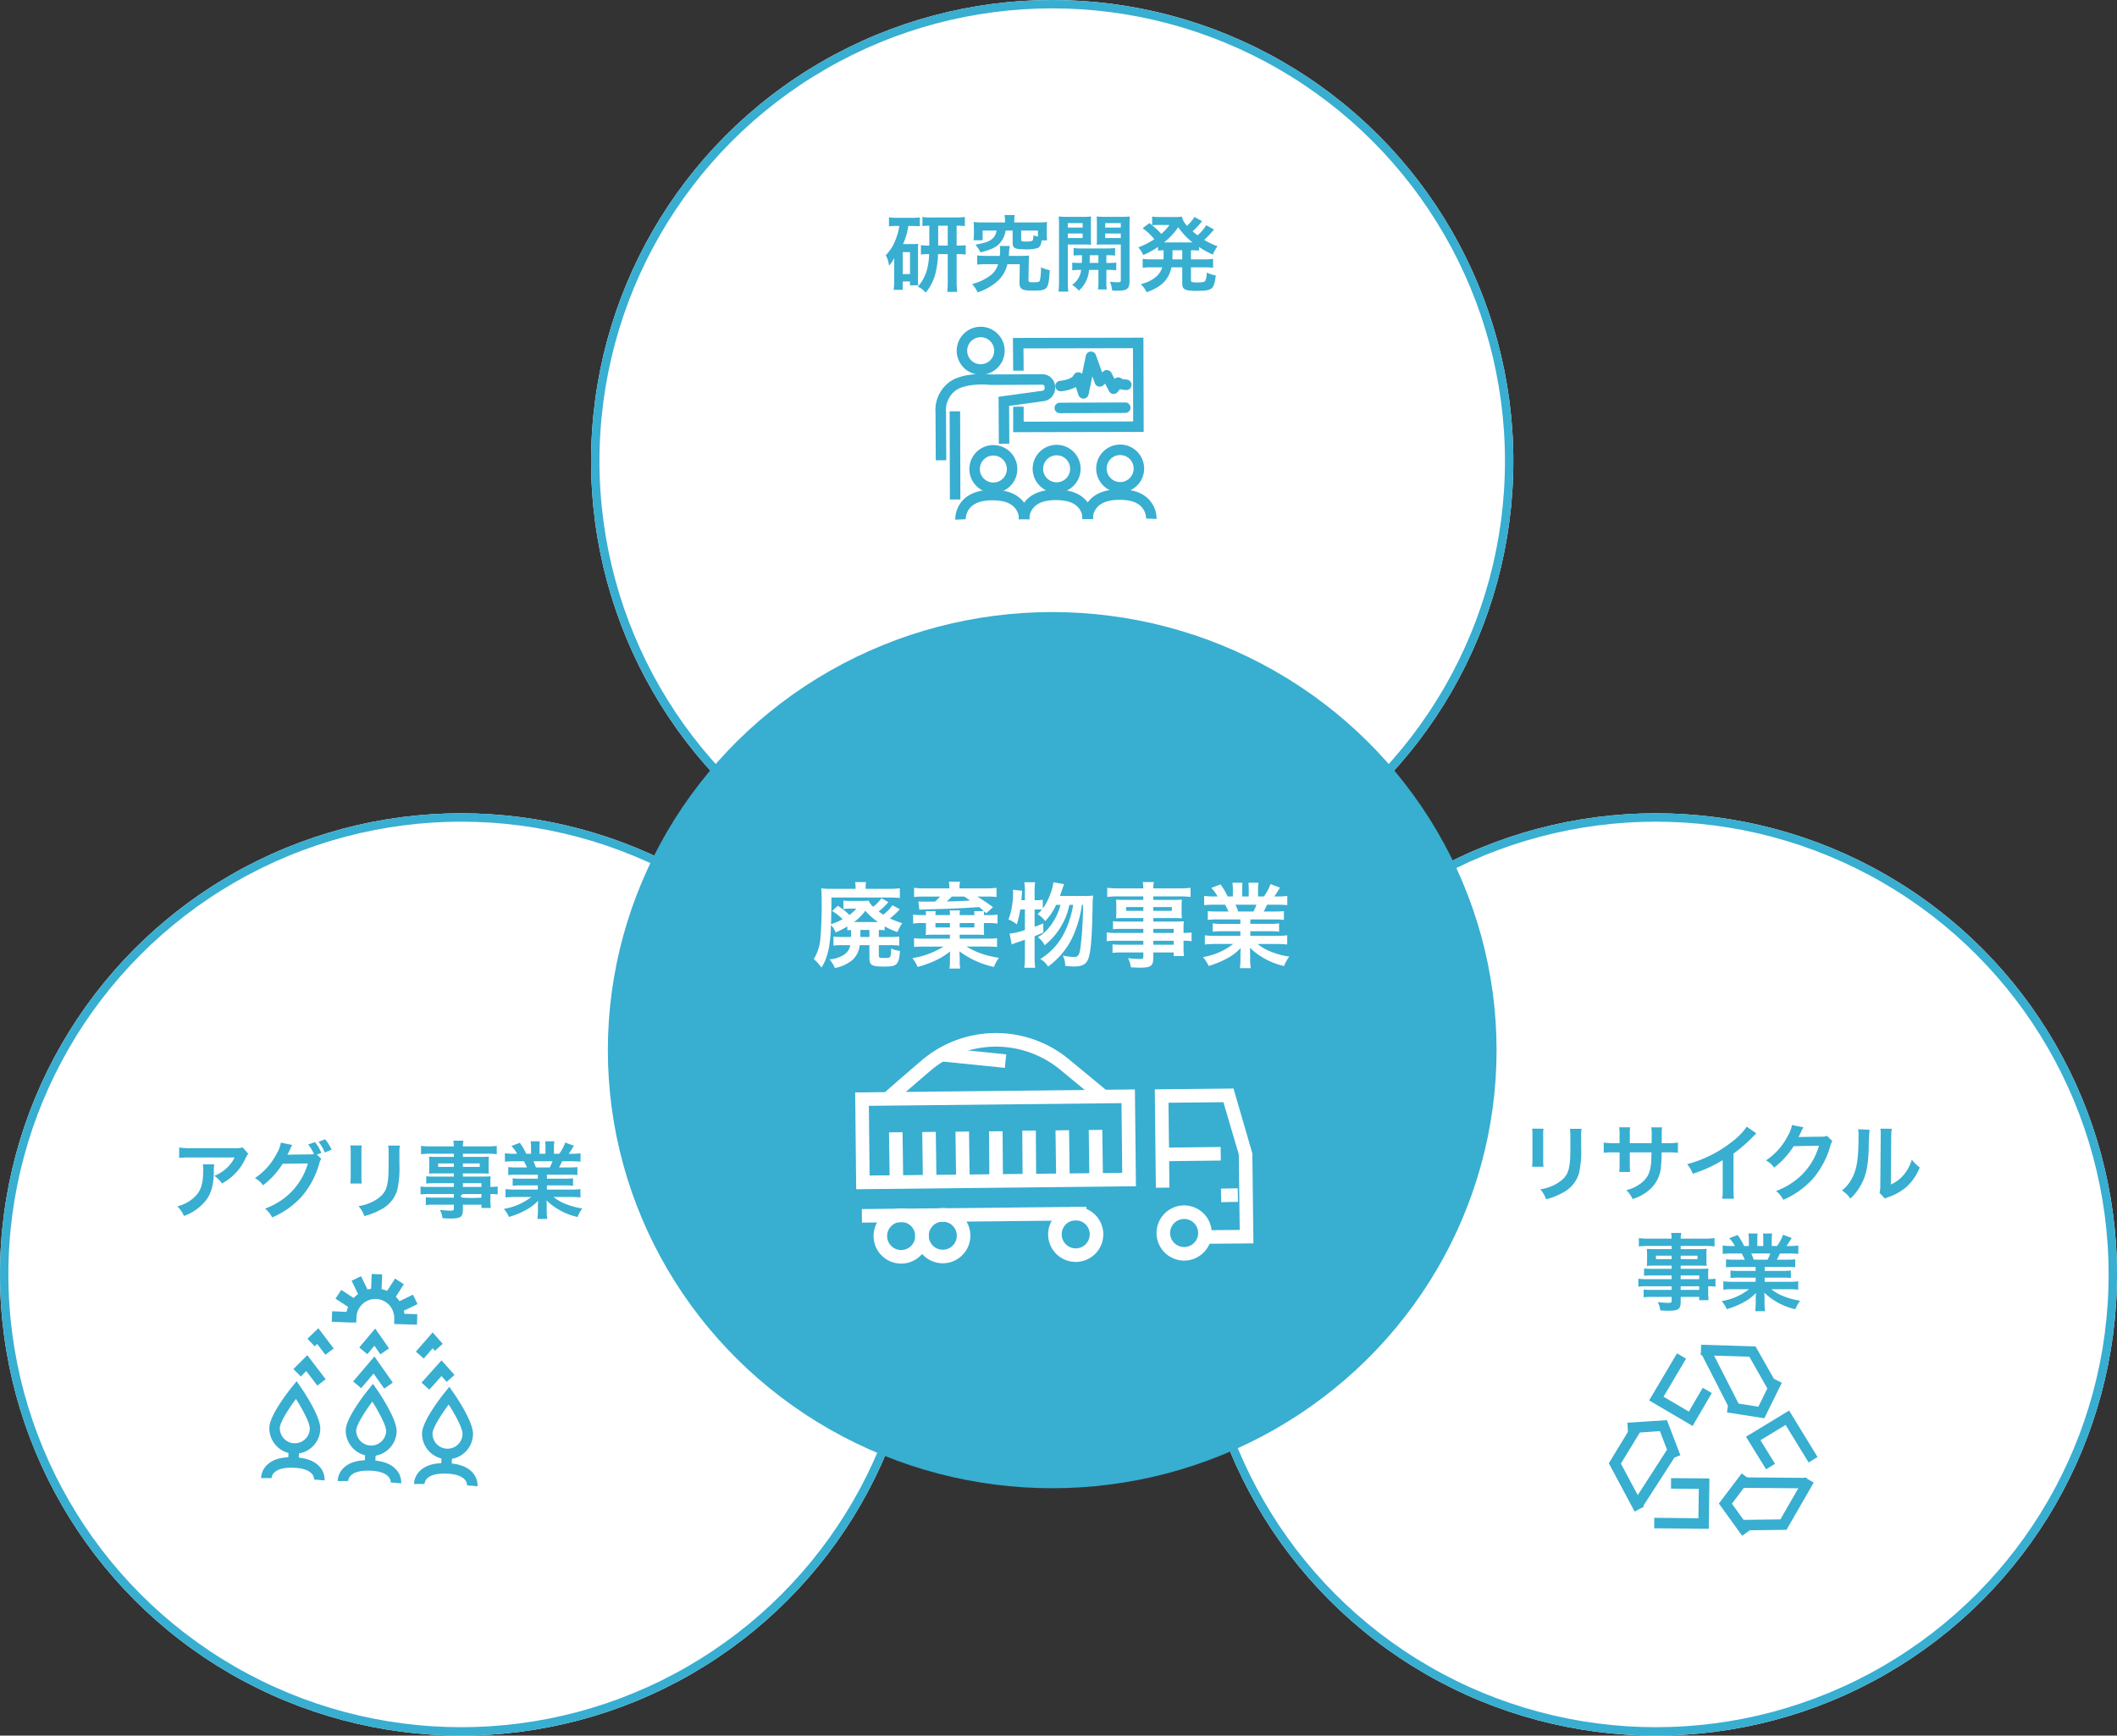 <svg xmlns="http://www.w3.org/2000/svg" width="505" height="414" viewBox="0 0 505 414">
  <rect x="0" y="0" width="505" height="414" fill="#333333" stroke="none"/>
  <g id="Group_26644" data-name="Group 26644" transform="translate(-782 -3268)">
    <g id="Ellipse_211" data-name="Ellipse 211" transform="translate(923 3268)" fill="#fff" stroke="#38aed1" stroke-width="2">
      <circle cx="110" cy="110" r="110" stroke="none"/>
      <circle cx="110" cy="110" r="109" fill="none"/>
    </g>
    <g id="Ellipse_212" data-name="Ellipse 212" transform="translate(782 3462)" fill="#fff" stroke="#38aed1" stroke-width="2">
      <circle cx="110" cy="110" r="110" stroke="none"/>
      <circle cx="110" cy="110" r="109" fill="none"/>
    </g>
    <g id="Ellipse_213" data-name="Ellipse 213" transform="translate(1067 3462)" fill="#fff" stroke="#38aed1" stroke-width="2">
      <circle cx="110" cy="110" r="110" stroke="none"/>
      <circle cx="110" cy="110" r="109" fill="none"/>
    </g>
    <path id="Path_95537" data-name="Path 95537" d="M-29.32-9.42a12.636,12.636,0,0,1-2-.1v2.24a13.17,13.17,0,0,1,1.96-.1,15.668,15.668,0,0,1-.38,3.16A9.953,9.953,0,0,1-32.06.38,5.2,5.2,0,0,1-30.18,1.8a11.443,11.443,0,0,0,2.46-5.18,19.669,19.669,0,0,0,.48-4h2.32V-.84a23.847,23.847,0,0,1-.12,2.46h2.38A20.161,20.161,0,0,1-22.8-.86V-7.38h.16a12.95,12.95,0,0,1,2,.1V-9.52a12.481,12.481,0,0,1-2,.1h-.16v-4.74a12.375,12.375,0,0,1,1.96.1v-2.18a15.9,15.9,0,0,1-2.14.12h-5.78a13.638,13.638,0,0,1-2.2-.12v2.18a10.468,10.468,0,0,1,1.64-.1Zm2.12,0v-4.74h2.28v4.74Zm-9.28-4.68a11.339,11.339,0,0,1-.68,2.7A10.626,10.626,0,0,1-39.7-7.12a7.244,7.244,0,0,1,.78,2.48A7.834,7.834,0,0,0-37.66-6.5c-.04,1.08-.04,1.16-.04,1.94V-.9a14.724,14.724,0,0,1-.12,2.04h2.16v-2h1.72V.06h1.98a14.923,14.923,0,0,1-.06-1.56V-8.38a10.642,10.642,0,0,1,.06-1.46,9.5,9.5,0,0,1-1.2.06h-2.42a16.461,16.461,0,0,0,1.26-4.32h1.02a14.613,14.613,0,0,1,1.72.08v-2.14a10.551,10.551,0,0,1-1.92.12H-37a13.212,13.212,0,0,1-1.94-.12V-14a11.223,11.223,0,0,1,1.72-.1Zm.82,6.24h1.74v5.24h-1.74Zm24.4-7.08h-5.3a18.508,18.508,0,0,1-2.2-.1,10.446,10.446,0,0,1,.08,1.48v1.38a10.419,10.419,0,0,1-.1,1.5h2.18V-13h3.32a3.086,3.086,0,0,1-1.04,1.98c-.74.64-1.58.94-3.98,1.38A10.207,10.207,0,0,1-17.1-7.8c2.92-.76,4.02-1.34,4.94-2.62A6.109,6.109,0,0,0-11.1-13h1.66v2.98c0,1.16.58,1.48,2.66,1.48A10.045,10.045,0,0,0-3.5-8.82c.58-.26.82-.72.98-1.84h1.3a10.628,10.628,0,0,1-.08-1.48v-1.42a10.092,10.092,0,0,1,.08-1.48,18.715,18.715,0,0,1-2.2.1H-9.04v-.46a6.014,6.014,0,0,1,.1-1.3h-2.44a6.122,6.122,0,0,1,.12,1.3Zm7.86,3.38a5.964,5.964,0,0,1-1.08-.32,3.82,3.82,0,0,1-.14,1.14c-.14.26-.54.36-1.52.36-1.1,0-1.26-.06-1.26-.5V-13h4Zm-6.96,4.6c.04-.3.04-.44.06-.74a7.748,7.748,0,0,1,.18-1.62H-12.5a7.285,7.285,0,0,1,.08,1.14,9.994,9.994,0,0,1-.08,1.22h-3.2a15.648,15.648,0,0,1-2.2-.12v2.2a15.964,15.964,0,0,1,2.24-.1h2.76a5.408,5.408,0,0,1-1.62,2.52,12.315,12.315,0,0,1-4.6,2.22A6.984,6.984,0,0,1-17.8,1.74,13.335,13.335,0,0,0-13-.98a7.773,7.773,0,0,0,2.3-4h2.96L-7.8-.66v.14c0,1.46.6,1.84,3.04,1.84,3.74,0,3.86-.14,4.18-4.88a7.849,7.849,0,0,1-2.1-.68,14.186,14.186,0,0,1-.26,3.12c-.14.4-.36.46-1.84.46-.72,0-.9-.12-.88-.64l.06-3.94c.02-.94.04-1.28.08-1.8a18.969,18.969,0,0,1-2.1.08ZM6.86-5.28a18.113,18.113,0,0,1-2.08-.08v1.84a13.924,13.924,0,0,1,2.12-.1A4.864,4.864,0,0,1,4.76-.06a9.04,9.04,0,0,1,1.6,1.38A7.191,7.191,0,0,0,8.78-3.62h2.24V-.68a9.336,9.336,0,0,1-.1,1.72h2.1a8.578,8.578,0,0,1-.1-1.7V-3.62h.3a14.338,14.338,0,0,1,2.06.1V-5.36a17.941,17.941,0,0,1-2.06.08h-.3V-7.12A18.114,18.114,0,0,1,15-7.04v-1.8a14.139,14.139,0,0,1-2.08.1H7.12a13.4,13.4,0,0,1-2.02-.1v1.8a17.433,17.433,0,0,1,2-.08c0,.92,0,1.14-.04,1.84Zm4.16-1.84v1.84H8.92c.04-.94.04-.94.04-1.84ZM3.72-9.68H7.44c.7,0,1.32.02,1.84.06-.04-.52-.06-.9-.06-1.8V-14.5c0-.7.02-1.28.06-1.86a16.9,16.9,0,0,1-2.04.08H3.6a18.165,18.165,0,0,1-2.06-.08,22.173,22.173,0,0,1,.08,2.24V-.92A17.682,17.682,0,0,1,1.5,1.56H3.84A17.6,17.6,0,0,1,3.72-.88Zm0-5.1H7.26v1.06H3.72Zm0,2.48H7.26v1.08H3.72Zm14.72-1.84c0-1,.02-1.48.08-2.22a17.941,17.941,0,0,1-2.06.08H12.64a17.329,17.329,0,0,1-2.04-.08c.04.58.06,1.1.06,1.86v3.08c0,.9,0,1.22-.04,1.8.48-.04,1.12-.06,1.82-.06h3.92v8.5c0,.44-.12.52-.76.52a14.293,14.293,0,0,1-1.84-.16A7.178,7.178,0,0,1,14.3,1.3c.66.04.94.04,1.3.04,2.24,0,2.84-.46,2.84-2.24Zm-5.8-.64h3.72v1.06H12.64Zm0,2.48h3.72v1.08H12.64ZM26.56-6.76c0,.22,0,.36-.02.62H23.68a12.08,12.08,0,0,1-2.1-.12v2.14a12.778,12.778,0,0,1,2.1-.12h2.56a4.546,4.546,0,0,1-1.42,2.22,8.27,8.27,0,0,1-3.7,1.78,7.3,7.3,0,0,1,1.42,1.96C25,.76,26.2-.04,27.2-1.36a7.033,7.033,0,0,0,1.24-2.88h2.58V-.36c0,1.4.64,1.74,3.36,1.74,3.84,0,4.2-.3,4.64-3.68A6.824,6.824,0,0,1,36.86-3a4.679,4.679,0,0,1-.36,2c-.22.28-.7.38-1.8.38a4.626,4.626,0,0,1-1.28-.1c-.3-.08-.32-.12-.32-.54V-4.24h3.18a15.258,15.258,0,0,1,2.1.12V-6.26a11.945,11.945,0,0,1-2.1.12H33.1V-8.3a16.122,16.122,0,0,1,1.92.08v-.86a20.046,20.046,0,0,0,3.3,1.8,8.159,8.159,0,0,1,1.12-1.98,17.747,17.747,0,0,1-3.2-1.52,15.492,15.492,0,0,0,1.8-1.84c.4-.44.44-.5.56-.62l-1.84-1.04a11.793,11.793,0,0,1-2.08,2.42c-.42-.32-.64-.5-1.18-.96a20.654,20.654,0,0,0,1.48-1.5c.46-.54.72-.84.78-.92l-1.84-1.02c-.06.1-.06.1-.16.26a3.508,3.508,0,0,1-.42.58,10.515,10.515,0,0,1-1.18,1.28,4.924,4.924,0,0,1-1.24-2.18,11.516,11.516,0,0,1-1.72.08H25.5a11.429,11.429,0,0,1-1.66-.1v2.08l-.64-.52-1.64,1.22a13.7,13.7,0,0,1,2.8,2.62A17.155,17.155,0,0,1,20.54-9a7.567,7.567,0,0,1,1.18,1.84A19.716,19.716,0,0,0,25.24-9.1v.88c.5-.04.72-.06,1.34-.08ZM28.7-8.3h2.32v2.16H28.68V-6.6Zm-.72-6.04a12.934,12.934,0,0,1-1.96,2.14,17.207,17.207,0,0,0-2.18-2.06,8.9,8.9,0,0,1,1.22-.08Zm-.76,4.16h-.54a16.7,16.7,0,0,0,3.38-3.62,16.754,16.754,0,0,0,3.4,3.62H27.22Z" transform="translate(1033 3336)" fill="#38aed1"/>
    <path id="Path_95539" data-name="Path 95539" d="M-32.12-15.3a5.506,5.506,0,0,1-1.94.18H-44.5a15.945,15.945,0,0,1-2.76-.16v2.5a19.225,19.225,0,0,1,2.72-.12h10.5a8.294,8.294,0,0,1-1.9,2.54,9.274,9.274,0,0,1-2.92,1.84,6.759,6.759,0,0,1,1.8,1.82,12.51,12.51,0,0,0,2.4-1.66,12.692,12.692,0,0,0,3.08-4.02,5.558,5.558,0,0,1,.8-1.4Zm-9.5,4.04a5.065,5.065,0,0,1,.1,1.2c0,3.78-.64,5.5-2.68,7.12a9.222,9.222,0,0,1-3.5,1.7,7.06,7.06,0,0,1,1.58,2.28,11.556,11.556,0,0,0,5.16-3.6c1.36-1.74,1.9-3.66,1.98-7.08a9.182,9.182,0,0,1,.08-1.62ZM-14.4-13.6l1.06-.38a9.394,9.394,0,0,0-1.54-2.58l-1.6.56a10.963,10.963,0,0,1,1.38,2.3,5.5,5.5,0,0,1-1,.06l-4.38.06c-.42.02-.74.02-.96.04.28-.52.42-.82.78-1.62a2.777,2.777,0,0,1,.4-.72L-23-16.44a7.534,7.534,0,0,1-1.02,2.66,15.385,15.385,0,0,1-5.18,5.8,5.314,5.314,0,0,1,1.94,1.72,19.344,19.344,0,0,0,4.68-5.14l6.02-.08A15.913,15.913,0,0,1-22.4-3.04,17.362,17.362,0,0,1-26.78-.7a6.162,6.162,0,0,1,1.7,2.1,19.922,19.922,0,0,0,7.12-5.06,20.744,20.744,0,0,0,4.1-7.72,3.555,3.555,0,0,1,.5-1.2Zm3.5-1.16a10.431,10.431,0,0,0-1.54-2.48l-1.56.6a12.866,12.866,0,0,1,1.5,2.54Zm4.48-1.02a12.627,12.627,0,0,1,.08,1.8v5.5a14.423,14.423,0,0,1-.1,1.8H-3.7a9.654,9.654,0,0,1-.08-1.76v-5.52a10.166,10.166,0,0,1,.08-1.8Zm9.02.04a10.532,10.532,0,0,1,.1,1.9v2.5c0,1.6-.02,2.48-.1,3.34C2.38-5.36,1.72-4.14-.16-2.9A10.788,10.788,0,0,1-4.48-1.3a6.833,6.833,0,0,1,1.4,2.38A16.917,16.917,0,0,0,.82-.46,7.66,7.66,0,0,0,4.76-5.12a23.623,23.623,0,0,0,.52-6.06v-2.7a9.486,9.486,0,0,1,.1-1.86ZM18.26-5.88H12.48a13.721,13.721,0,0,1-2.16-.1v1.9a14.324,14.324,0,0,1,2.2-.1h5.74v.86H13.48a14.526,14.526,0,0,1-1.9-.08v1.86a13.632,13.632,0,0,1,1.98-.1h4.7v.96c0,.36-.16.46-.78.46A22.681,22.681,0,0,1,14.94-.4a5.692,5.692,0,0,1,.62,1.98c.64.04,1.44.08,1.92.08,2.44,0,2.94-.38,2.94-2.18V-1.64h4.42v.78h2.24a15.037,15.037,0,0,1-.1-2.16V-4.18a11.883,11.883,0,0,1,1.74.1v-1.9a11.3,11.3,0,0,1-1.74.1v-.7a13.534,13.534,0,0,1,.06-1.82c-.56.04-.96.06-2.14.06H20.42V-9.1h4.6c.64,0,1.16.02,1.6.06a12.638,12.638,0,0,1-.06-1.34V-11.7a13.614,13.614,0,0,1,.06-1.4c-.48.04-.92.06-1.68.06H20.42v-.76h5.74a19.286,19.286,0,0,1,2.34.12v-1.98a18.76,18.76,0,0,1-2.46.12H20.42a5.65,5.65,0,0,1,.14-1.36H18.14a7.39,7.39,0,0,1,.12,1.36H12.9a18.552,18.552,0,0,1-2.46-.12v1.98a19.286,19.286,0,0,1,2.34-.12h5.48v.76H14.04c-.76,0-1.18-.02-1.7-.06.04.48.06.84.06,1.4v1.32c0,.5-.02.92-.06,1.34.46-.04.96-.06,1.68-.06h4.24v.76h-4.7a14.969,14.969,0,0,1-1.88-.08v1.74a16.612,16.612,0,0,1,1.84-.08h4.74Zm2.16,0v-.88h4.42v.88Zm0,1.7h4.42v.86a29.267,29.267,0,0,1-4.42,0C19.315-3.535,20.42-4.18,20.42-4.18Zm-2.16-7.3v.82H14.52v-.82Zm2.16,0h4.02v.82H20.42ZM38.3-8.8v.96H34.34a14.2,14.2,0,0,1-2.04-.1v1.8a14.373,14.373,0,0,1,2.04-.1H38.3v1H33a18.565,18.565,0,0,1-2.4-.12v2a21.985,21.985,0,0,1,2.42-.12h3.72A14.377,14.377,0,0,1,30.2-.64a8.186,8.186,0,0,1,1.22,1.92A19.35,19.35,0,0,0,35.5-.4a11.123,11.123,0,0,0,2.88-2.2,13.466,13.466,0,0,0-.06,1.36v.96a14.928,14.928,0,0,1-.12,2.04h2.36a11.379,11.379,0,0,1-.14-2.02v-.98a13.691,13.691,0,0,0-.06-1.42A15.606,15.606,0,0,0,47.78,1.3,7.92,7.92,0,0,1,48.92-.74a17.166,17.166,0,0,1-4.16-1.14,10.383,10.383,0,0,1-2.72-1.6h4.02a21.606,21.606,0,0,1,2.4.12v-2a17.665,17.665,0,0,1-2.42.12H40.46v-1h4.18a14.682,14.682,0,0,1,2.06.1v-1.8a14.509,14.509,0,0,1-2.06.1H40.46V-8.8h5.22a14.681,14.681,0,0,1,2.06.1v-1.9a18.392,18.392,0,0,1-2.06.08H43.36c.28-.5.36-.68.74-1.48h2c.98,0,1.76.04,2.38.1v-2a16.217,16.217,0,0,1-2.26.12h-.56c.44-.62.76-1.12,1.24-1.92l-2.06-.76a10.672,10.672,0,0,1-1.44,2.68H42.14V-15.2a10.5,10.5,0,0,1,.1-1.56H40.06a14.244,14.244,0,0,1,.06,1.48v1.5H38.7v-1.5a13.469,13.469,0,0,1,.06-1.48H36.58a11.124,11.124,0,0,1,.1,1.56v1.42H35.54A14.14,14.14,0,0,0,34-16.4l-2,.76a8.454,8.454,0,0,1,1.36,1.86h-.64a16.948,16.948,0,0,1-2.28-.12v2c.64-.06,1.4-.1,2.38-.1h2.16c.22.38.44.84.74,1.48H33.3a18.165,18.165,0,0,1-2.06-.08v1.9a14.856,14.856,0,0,1,2.06-.1Zm-.46-1.72a12.766,12.766,0,0,0-.6-1.48H41.8a11.664,11.664,0,0,1-.66,1.48Z" transform="translate(872 3557)" fill="#38aed1"/>
    <path id="Path_95538" data-name="Path 95538" d="M-44.52-15.78a12.628,12.628,0,0,1,.08,1.8v5.5a14.424,14.424,0,0,1-.1,1.8h2.74a9.654,9.654,0,0,1-.08-1.76v-5.52a10.166,10.166,0,0,1,.08-1.8Zm9.02.04a10.532,10.532,0,0,1,.1,1.9v2.5c0,1.6-.02,2.48-.1,3.34-.22,2.64-.88,3.86-2.76,5.1a10.788,10.788,0,0,1-4.32,1.6,6.832,6.832,0,0,1,1.4,2.38,16.917,16.917,0,0,0,3.9-1.54,7.66,7.66,0,0,0,3.94-4.66,23.623,23.623,0,0,0,.52-6.06v-2.7a9.486,9.486,0,0,1,.1-1.86Zm14.28,3.42v-2.06a10,10,0,0,1,.08-1.72h-2.62a10.659,10.659,0,0,1,.1,1.78v2h-1.18a14.2,14.2,0,0,1-2.6-.14v2.44a20.346,20.346,0,0,1,2.56-.1h1.22v2.96a13.168,13.168,0,0,1-.08,1.72h2.6a12.311,12.311,0,0,1-.08-1.68v-3h5.18c-.04,1.38-.04,1.86-.08,2.32-.18,2.3-.76,3.62-2.12,4.8a9.289,9.289,0,0,1-3.82,1.9,5.942,5.942,0,0,1,1.5,2.12,11.117,11.117,0,0,0,3.9-2.1,8.009,8.009,0,0,0,2.88-5.74,24.246,24.246,0,0,0,.14-3.3h1.34a20.346,20.346,0,0,1,2.56.1v-2.44a14.2,14.2,0,0,1-2.6.14h-1.28c.02-1.2.02-1.2.02-2.42a7.386,7.386,0,0,1,.08-1.34H-16.1a12.747,12.747,0,0,1,.1,2.22v.64l-.02.9Zm27.9-3.92A16,16,0,0,1,2.96-12.5,29.208,29.208,0,0,1-7.54-7.3,7.523,7.523,0,0,1-6.2-5.02,32.4,32.4,0,0,0,.94-8.26v7.04A11.249,11.249,0,0,1,.82.94h2.8a15.13,15.13,0,0,1-.1-2.22V-9.82a35.367,35.367,0,0,0,4.72-4.12,8.238,8.238,0,0,1,.74-.7Zm19.14,2.18a3.543,3.543,0,0,1-1.46.2l-4.38.06c-.38,0-.7.02-.96.04a4.717,4.717,0,0,0,.32-.64l.26-.52a4.037,4.037,0,0,1,.26-.56,4.09,4.09,0,0,1,.34-.62l-2.74-.54A7.464,7.464,0,0,1,16.44-14a15.385,15.385,0,0,1-5.18,5.8A5.314,5.314,0,0,1,13.2-6.48a19.576,19.576,0,0,0,4.68-5.12l6.02-.1a15.838,15.838,0,0,1-5.84,8.44A18.011,18.011,0,0,1,13.68-.9a6.162,6.162,0,0,1,1.7,2.1A20.2,20.2,0,0,0,22.5-3.88a20.744,20.744,0,0,0,4.1-7.72,3.762,3.762,0,0,1,.5-1.2Zm7.44-1.58a10.052,10.052,0,0,1,.08,1.82c0,5.6-.46,8.18-1.9,10.48a8.217,8.217,0,0,1-2.06,2.3A7.118,7.118,0,0,1,31.4.9a12.736,12.736,0,0,0,2.76-3.7c1.04-2.06,1.48-4.32,1.62-8.22a41.8,41.8,0,0,1,.2-4.48Zm5.3-.14a8.656,8.656,0,0,1,.08,1.32v.6l-.1,11.28a8.963,8.963,0,0,1-.18,2.12L39.64.9A8.7,8.7,0,0,1,40.5.54a13.209,13.209,0,0,0,4.26-2.4,12.412,12.412,0,0,0,3.18-4.66A8.383,8.383,0,0,1,46.06-8.4,9.773,9.773,0,0,1,44.1-4.74a8.041,8.041,0,0,1-3.06,2.28l.1-11.38a10.838,10.838,0,0,1,.14-1.9Zm-49.8,35.9h-5.78a13.721,13.721,0,0,1-2.16-.1v1.9a14.324,14.324,0,0,1,2.2-.1h5.74v.86h-4.78a14.526,14.526,0,0,1-1.9-.08v1.86a13.632,13.632,0,0,1,1.98-.1h4.7v.96c0,.36-.16.46-.78.46a22.681,22.681,0,0,1-2.54-.18,5.692,5.692,0,0,1,.62,1.98c.64.04,1.44.08,1.92.08,2.44,0,2.94-.38,2.94-2.18V24.36h4.42v.78h2.24a15.037,15.037,0,0,1-.1-2.16V21.82a11.883,11.883,0,0,1,1.74.1v-1.9a11.3,11.3,0,0,1-1.74.1v-.7a13.534,13.534,0,0,1,.06-1.82c-.56.04-.96.06-2.14.06H-9.08V16.9h4.6c.64,0,1.16.02,1.6.06a12.638,12.638,0,0,1-.06-1.34V14.3a13.614,13.614,0,0,1,.06-1.4c-.48.04-.92.06-1.68.06H-9.08V12.2h5.74A19.286,19.286,0,0,1-1,12.32V10.34a18.76,18.76,0,0,1-2.46.12H-9.08A5.65,5.65,0,0,1-8.94,9.1h-2.42a7.391,7.391,0,0,1,.12,1.36H-16.6a18.552,18.552,0,0,1-2.46-.12v1.98a19.286,19.286,0,0,1,2.34-.12h5.48v.76h-4.22c-.76,0-1.18-.02-1.7-.06.04.48.06.84.06,1.4v1.32c0,.5-.02.92-.06,1.34.46-.04.96-.06,1.68-.06h4.24v.76h-4.7a14.969,14.969,0,0,1-1.88-.08v1.74a16.612,16.612,0,0,1,1.84-.08h4.74Zm2.16,0v-.88h4.42v.88Zm0,1.7h4.42v.86H-9.08Zm-2.16-7.3v.82h-3.74v-.82Zm2.16,0h4.02v.82H-9.08ZM8.8,17.2v.96H4.84a14.2,14.2,0,0,1-2.04-.1v1.8a14.373,14.373,0,0,1,2.04-.1H8.8v1H3.5a18.565,18.565,0,0,1-2.4-.12v2a21.985,21.985,0,0,1,2.42-.12H7.24A14.377,14.377,0,0,1,.7,25.36a8.186,8.186,0,0,1,1.22,1.92A19.35,19.35,0,0,0,6,25.6a11.123,11.123,0,0,0,2.88-2.2,13.466,13.466,0,0,0-.06,1.36v.96a14.927,14.927,0,0,1-.12,2.04h2.36a11.379,11.379,0,0,1-.14-2.02v-.98a13.69,13.69,0,0,0-.06-1.42,15.606,15.606,0,0,0,7.42,3.96,7.92,7.92,0,0,1,1.14-2.04,17.166,17.166,0,0,1-4.16-1.14,10.383,10.383,0,0,1-2.72-1.6h4.02a21.606,21.606,0,0,1,2.4.12v-2a17.665,17.665,0,0,1-2.42.12H10.96v-1h4.18a14.681,14.681,0,0,1,2.06.1v-1.8a14.509,14.509,0,0,1-2.06.1H10.96V17.2h5.22a14.681,14.681,0,0,1,2.06.1V15.4a18.392,18.392,0,0,1-2.06.08H13.86c.28-.5.36-.68.74-1.48h2c.98,0,1.76.04,2.38.1v-2a16.217,16.217,0,0,1-2.26.12h-.56c.44-.62.76-1.12,1.24-1.92l-2.06-.76a10.672,10.672,0,0,1-1.44,2.68H12.64V10.8a10.5,10.5,0,0,1,.1-1.56H10.56a14.244,14.244,0,0,1,.06,1.48v1.5H9.2v-1.5a13.469,13.469,0,0,1,.06-1.48H7.08a11.123,11.123,0,0,1,.1,1.56v1.42H6.04A14.14,14.14,0,0,0,4.5,9.6l-2,.76a8.454,8.454,0,0,1,1.36,1.86H3.22A16.948,16.948,0,0,1,.94,12.1v2c.64-.06,1.4-.1,2.38-.1H5.48c.22.38.44.84.74,1.48H3.8a18.165,18.165,0,0,1-2.06-.08v1.9a14.856,14.856,0,0,1,2.06-.1Zm-.46-1.72A12.766,12.766,0,0,0,7.74,14H12.3a11.664,11.664,0,0,1-.66,1.48Z" transform="translate(1192 3553)" fill="#38aed1"/>
    <ellipse id="Ellipse_210" data-name="Ellipse 210" cx="106" cy="104.5" rx="106" ry="104.5" transform="translate(927 3414)" fill="#38aed1"/>
    <path id="Path_95536" data-name="Path 95536" d="M-47.982-6.182c0,.22,0,.374-.022.682h-2.2a15.567,15.567,0,0,1-1.98-.088v2.156a13.259,13.259,0,0,1,2.046-.11h1.958A3.4,3.4,0,0,1-49.588-1.32,7.232,7.232,0,0,1-53.13-.154a7.334,7.334,0,0,1,1.276,2.068A9.751,9.751,0,0,0-47.762.088a5.44,5.44,0,0,0,1.826-3.63H-43.6V-.374c0,1.606.594,1.936,3.476,1.936,1.76,0,2.53-.154,2.948-.594.506-.506.726-1.32.858-3.146a6.663,6.663,0,0,1-2.112-.572,7.039,7.039,0,0,1-.154,1.826c-.154.374-.374.44-1.43.44-1.21,0-1.342-.066-1.342-.594V-3.542h2.816a13.433,13.433,0,0,1,2.046.11V-5.588a14.664,14.664,0,0,1-2,.088h-2.86V-7.172a8.812,8.812,0,0,1,1.386.088V-8.03a18.171,18.171,0,0,0,3.036,1.364A11.849,11.849,0,0,1-35.772-8.8,19.666,19.666,0,0,1-38.72-9.922,16.952,16.952,0,0,0-36.366-12.1l-1.738-.968a9.614,9.614,0,0,1-2.2,2.244,12.686,12.686,0,0,1-1.078-.77,16.844,16.844,0,0,0,2.31-2.222l-1.672-.924a8.009,8.009,0,0,1-1.98,2.024,3.872,3.872,0,0,1-1.056-1.452,16.807,16.807,0,0,1-1.76.066h-2.6a11.569,11.569,0,0,1-1.672-.088v2.024a11.376,11.376,0,0,1,1.672-.088h1.408a8.6,8.6,0,0,1-1.65,1.5,15.2,15.2,0,0,0-2.772-2.178l-1.342,1.254a11.213,11.213,0,0,1,2.486,1.936,13.314,13.314,0,0,1-2.75,1.188c.088-4,.088-4,.088-5.082v-1.276h13.926c.924,0,1.606.044,2.4.11v-2.31a22.134,22.134,0,0,1-2.552.132h-5.61v-.308a5.484,5.484,0,0,1,.11-1.3h-2.618a7.189,7.189,0,0,1,.11,1.254v.352h-5.412a22.2,22.2,0,0,1-2.794-.11c.066.616.088,1.078.11,1.958v.9a91.906,91.906,0,0,1-.308,9.2,11.031,11.031,0,0,1-1.562,4.8A11.754,11.754,0,0,1-55.044,1.8,12.287,12.287,0,0,0-54.1,0a18.7,18.7,0,0,0,.858-3.014,37.177,37.177,0,0,0,.462-5.324,5.027,5.027,0,0,1,1.122,1.76,22.551,22.551,0,0,0,2.794-1.43v.924a8.067,8.067,0,0,1,.88-.066Zm2.222-.99H-43.6V-5.5H-45.76V-7.172Zm-1.518-1.892a11.946,11.946,0,0,0,2.684-2.684,16.6,16.6,0,0,0,3.036,2.684h-5.72Zm25.212-1.65A5.141,5.141,0,0,1-22-11.836h-2.464a6.657,6.657,0,0,1,.066,1.122h-3.454a9.363,9.363,0,0,1,.044-.946h-2.376a4.259,4.259,0,0,1,.066.946h-.748a13.59,13.59,0,0,1-2.31-.132V-8.69a12.558,12.558,0,0,1,2.31-.132h.748v1.364a10.721,10.721,0,0,1-.044,1.188,1.578,1.578,0,0,1-.022.286c.792-.044,1.254-.066,1.738-.066H-24.4V-5.1h-6.094a15.892,15.892,0,0,1-2.464-.11v2.09c.9-.066,1.254-.088,2.4-.088h4.664A20.658,20.658,0,0,1-33.352-.44,7.471,7.471,0,0,1-32.12,1.65,26.364,26.364,0,0,0-28.072.22a18.6,18.6,0,0,0,3.74-2.266C-24.376-1.474-24.4-.77-24.4-.44V.4a7.275,7.275,0,0,1-.132,1.628h2.6a7.58,7.58,0,0,1-.132-1.65V-.418q-.066-1.485-.066-1.65A21.425,21.425,0,0,0-13.9,1.65,9.039,9.039,0,0,1-12.716-.528a23.6,23.6,0,0,1-4.026-.946,18.744,18.744,0,0,1-3.7-1.738h4.84c1.144,0,1.518.022,2.442.088v-2.09a15.4,15.4,0,0,1-2.42.11h-6.49V-6.05h4.114c.462,0,.9.022,1.716.066A13.614,13.614,0,0,1-16.3-7.458V-8.822h.968a17.116,17.116,0,0,1,2.288.132v-2.156a12.866,12.866,0,0,1-2.288.132H-16.3a2.176,2.176,0,0,1,.022-.33v-.242c0-.154.022-.2.022-.33.22.2.22.2.506.462l1.628-1.452c-1.694-1.232-2.31-1.628-3.74-2.53h2.288a14.473,14.473,0,0,1,2.288.11v-2.2a15.881,15.881,0,0,1-2.266.132H-22.11v-.154a7.4,7.4,0,0,1,.11-1.43h-2.64a7.355,7.355,0,0,1,.11,1.452v.132H-30.6a15.971,15.971,0,0,1-2.354-.132v2.2a17.944,17.944,0,0,1,2.266-.11h3.938a8.9,8.9,0,0,1-1.21,1.188c-.528.022-1.32.022-2.354.022-.572,0-.858,0-1.606-.044l.22,1.958c1.276-.044,1.342-.066,1.914-.066,7.326-.22,7.326-.22,12.342-.55.506.418.748.616,1.144.968h-2.31c.022.242.044.638.044.946ZM-24.4-7.766h-3.454V-8.822H-24.4Zm2.332,0V-8.822h3.5v1.056Zm1.078-7.37c.682.44.836.55,1.408.946-1.892.11-3.718.2-5.588.22a14.8,14.8,0,0,0,1.232-1.166ZM1.848-15.29c.132-.374.22-.616.286-.814.528-1.54.528-1.54.7-2l-2.552-.44a12.911,12.911,0,0,1-.968,3.388,12.968,12.968,0,0,1-1.562,2.882v-2.112a5.915,5.915,0,0,1-1.43.11H-4.2v-2.486a10.994,10.994,0,0,1,.132-1.8h-2.6a9.5,9.5,0,0,1,.154,1.8v2.486h-.836c.066-.814.088-.924.176-2.244l-2.2-.242a6.976,6.976,0,0,1,.044.924,20.568,20.568,0,0,1-.286,3.1A12.328,12.328,0,0,1-10.45-9.68a6.885,6.885,0,0,1,2,1.188,25.409,25.409,0,0,0,.836-3.564h1.1v4.884a13.593,13.593,0,0,1-3.652.858L-9.658-3.7a9.186,9.186,0,0,1,1.166-.462c.418-.132,1.078-.352,1.98-.682V-.682a17.545,17.545,0,0,1-.154,2.53h2.6A23.141,23.141,0,0,1-4.2-.682V-5.676c.748-.308,1.056-.44,2.09-.88l-.022-2.2A17.933,17.933,0,0,1-4.2-7.942v-4.114h.528a10.927,10.927,0,0,1,1.232.044A11.772,11.772,0,0,1-3.5-10.956,6.715,6.715,0,0,1-1.672-9.284,14.1,14.1,0,0,0,.946-13.156H1.98a13.882,13.882,0,0,1-2.816,5.5,9.235,9.235,0,0,1-2.6,2.222A5.134,5.134,0,0,1-1.8-3.52a16.672,16.672,0,0,0,5.9-9.636h.9A23.722,23.722,0,0,1,2.882-6.49,15.374,15.374,0,0,1-2.838-.242,5.2,5.2,0,0,1-.99,1.562,18.453,18.453,0,0,0,4.73-5.192a27.166,27.166,0,0,0,2.354-7.964h.264A81.763,81.763,0,0,1,6.71-2.75C6.468-1.188,6.138-.726,5.258-.726A13.179,13.179,0,0,1,2.53-1.078,5.423,5.423,0,0,1,3.1,1.408C4.18,1.5,4.73,1.54,5.214,1.54,7.15,1.54,8.1,1.034,8.6-.286c.594-1.518.88-4.84,1.034-12.32a19.838,19.838,0,0,1,.132-2.772,11.651,11.651,0,0,1-1.826.088ZM21.736-6.468H15.378A15.093,15.093,0,0,1,13-6.578v2.09a15.756,15.756,0,0,1,2.42-.11h6.314v.946H16.478a15.978,15.978,0,0,1-2.09-.088v2.046a15,15,0,0,1,2.178-.11h5.17V-.748c0,.4-.176.506-.858.506a24.949,24.949,0,0,1-2.794-.2,6.262,6.262,0,0,1,.682,2.178c.7.044,1.584.088,2.112.088,2.684,0,3.234-.418,3.234-2.4V-1.8h4.862v.858h2.464a16.541,16.541,0,0,1-.11-2.376V-4.6a13.071,13.071,0,0,1,1.914.11v-2.09a12.43,12.43,0,0,1-1.914.11v-.77a14.887,14.887,0,0,1,.066-2c-.616.044-1.056.066-2.354.066H24.112v-.836h5.06c.7,0,1.276.022,1.76.066a13.9,13.9,0,0,1-.066-1.474V-12.87a14.976,14.976,0,0,1,.066-1.54c-.528.044-1.012.066-1.848.066H24.112v-.836h6.314A21.215,21.215,0,0,1,33-15.048v-2.178a20.637,20.637,0,0,1-2.706.132H24.112a6.215,6.215,0,0,1,.154-1.5H21.6a8.13,8.13,0,0,1,.132,1.5h-5.9a20.407,20.407,0,0,1-2.706-.132v2.178a21.215,21.215,0,0,1,2.574-.132h6.028v.836H17.094c-.836,0-1.3-.022-1.87-.066.044.528.066.924.066,1.54v1.452c0,.55-.022,1.012-.066,1.474.506-.044,1.056-.066,1.848-.066h4.664v.836h-5.17A16.466,16.466,0,0,1,14.5-9.262v1.914a18.273,18.273,0,0,1,2.024-.088h5.214Zm2.376,0v-.968h4.862v.968Zm0,1.87h4.862v.946H24.112Zm-2.376-8.03v.9H17.622v-.9Zm2.376,0h4.422v.9H24.112ZM44.88-9.68v1.056H40.524a15.622,15.622,0,0,1-2.244-.11v1.98a15.81,15.81,0,0,1,2.244-.11H44.88v1.1H39.05A20.422,20.422,0,0,1,36.41-5.9v2.2a24.183,24.183,0,0,1,2.662-.132h4.092A15.815,15.815,0,0,1,35.97-.7a9,9,0,0,1,1.342,2.112A21.285,21.285,0,0,0,41.8-.44a12.236,12.236,0,0,0,3.168-2.42,14.812,14.812,0,0,0-.066,1.5V-.308a16.42,16.42,0,0,1-.132,2.244h2.6a12.517,12.517,0,0,1-.154-2.222V-1.364a15.059,15.059,0,0,0-.066-1.562A17.166,17.166,0,0,0,55.308,1.43,8.712,8.712,0,0,1,56.562-.814a18.883,18.883,0,0,1-4.576-1.254,11.421,11.421,0,0,1-2.992-1.76h4.422a23.766,23.766,0,0,1,2.64.132V-5.9a19.432,19.432,0,0,1-2.662.132H47.256v-1.1h4.6a16.15,16.15,0,0,1,2.266.11v-1.98a15.96,15.96,0,0,1-2.266.11h-4.6V-9.68H53a16.149,16.149,0,0,1,2.266.11v-2.09A20.231,20.231,0,0,1,53-11.572H50.446c.308-.55.4-.748.814-1.628h2.2c1.078,0,1.936.044,2.618.11v-2.2a17.839,17.839,0,0,1-2.486.132h-.616c.484-.682.836-1.232,1.364-2.112l-2.266-.836a11.739,11.739,0,0,1-1.584,2.948H49.1V-16.72a11.551,11.551,0,0,1,.11-1.716h-2.4a15.669,15.669,0,0,1,.066,1.628v1.65H45.32v-1.65a14.816,14.816,0,0,1,.066-1.628h-2.4a12.236,12.236,0,0,1,.11,1.716v1.562H41.844A15.554,15.554,0,0,0,40.15-18.04l-2.2.836a9.3,9.3,0,0,1,1.5,2.046h-.7a18.643,18.643,0,0,1-2.508-.132v2.2c.7-.066,1.54-.11,2.618-.11h2.376c.242.418.484.924.814,1.628H39.38a19.982,19.982,0,0,1-2.266-.088v2.09a16.341,16.341,0,0,1,2.266-.11Zm-.506-1.892a14.043,14.043,0,0,0-.66-1.628H48.73A12.831,12.831,0,0,1,48-11.572Z" transform="translate(1033 3497)" fill="#fff"/>
    <g id="グループ_26422" data-name="グループ 26422" transform="translate(2968.215 1504.188)">
      <path id="Path_95465" data-name="Path 95465" d="M-1920.083,2055.167a6.589,6.589,0,0,1-6.582-6.583,6.588,6.588,0,0,1,6.582-6.582,6.588,6.588,0,0,1,6.582,6.582A6.589,6.589,0,0,1-1920.083,2055.167Zm0-9.929a3.35,3.35,0,0,0-3.346,3.346,3.351,3.351,0,0,0,3.346,3.348,3.351,3.351,0,0,0,3.347-3.348A3.35,3.35,0,0,0-1920.083,2045.237Z" transform="translate(16.338 9.343)" fill="#fff"/>
      <path id="Path_95466" data-name="Path 95466" d="M-1940.069,2055.414a6.59,6.59,0,0,1-6.582-6.583,6.588,6.588,0,0,1,6.582-6.581,6.59,6.59,0,0,1,6.583,6.581A6.591,6.591,0,0,1-1940.069,2055.414Zm0-9.93a3.35,3.35,0,0,0-3.346,3.346,3.351,3.351,0,0,0,3.346,3.348,3.352,3.352,0,0,0,3.348-3.348A3.351,3.351,0,0,0-1940.069,2045.484Z" transform="translate(10.46 9.416)" fill="#fff"/>
      <path id="Path_95467" data-name="Path 95467" d="M-1972.245,2055.721a6.589,6.589,0,0,1-6.583-6.58,6.59,6.59,0,0,1,6.583-6.583,6.589,6.589,0,0,1,6.582,6.583A6.588,6.588,0,0,1-1972.245,2055.721Zm0-9.928a3.351,3.351,0,0,0-3.348,3.348,3.35,3.35,0,0,0,3.348,3.345,3.35,3.35,0,0,0,3.346-3.345A3.35,3.35,0,0,0-1972.245,2045.793Z" transform="translate(0.998 9.507)" fill="#fff"/>
      <path id="Path_95468" data-name="Path 95468" d="M-1964.572,2055.661a6.589,6.589,0,0,1-6.583-6.582,6.59,6.59,0,0,1,6.583-6.583,6.59,6.59,0,0,1,6.582,6.583A6.589,6.589,0,0,1-1964.572,2055.661Zm0-9.929a3.351,3.351,0,0,0-3.348,3.348,3.351,3.351,0,0,0,3.348,3.346,3.35,3.35,0,0,0,3.346-3.346A3.35,3.35,0,0,0-1964.572,2045.731Z" transform="translate(3.254 9.489)" fill="#fff"/>
      <path id="Path_95469" data-name="Path 95469" d="M-1915.011,2057.493l-.025-3.235,8.305-.067-.219-18.011-3.672-12.462-13.095.131.222,20.241-3.235.035-.258-23.479,18.777-.189,4.494,15.461.259,21.482Z" transform="translate(16.243 3.008)" fill="#fff"/>
      <rect id="Rectangle_15324" data-name="Rectangle 15324" width="3.234" height="15.856" transform="translate(-1962.283 2016.936) rotate(-84.204)" fill="#fff"/>
      <rect id="Rectangle_15325" data-name="Rectangle 15325" width="13.934" height="3.235" transform="translate(-1908.968 2037.573) rotate(-0.671)" fill="#fff"/>
      <rect id="Rectangle_15326" data-name="Rectangle 15326" width="4.004" height="3.236" transform="translate(-1894.968 2047.34) rotate(-1.119)" fill="#fff"/>
      <path id="Path_95470" data-name="Path 95470" d="M-1981.973,2044.43l-.247-23.093,66.733-.713.246,23.093Zm3.024-19.894.176,16.622,60.261-.642-.176-16.622Z" transform="translate(0 3.057)" fill="#fff"/>
      <rect id="Rectangle_15327" data-name="Rectangle 15327" width="3.235" height="11.851" transform="translate(-1974.147 2033.926) rotate(-0.776)" fill="#fff"/>
      <rect id="Rectangle_15328" data-name="Rectangle 15328" width="3.235" height="11.852" transform="translate(-1966.219 2033.846) rotate(-0.776)" fill="#fff"/>
      <rect id="Rectangle_15329" data-name="Rectangle 15329" width="3.235" height="11.852" transform="translate(-1958.292 2033.766) rotate(-0.776)" fill="#fff"/>
      <rect id="Rectangle_15330" data-name="Rectangle 15330" width="3.235" height="11.852" transform="translate(-1950.285 2033.674) rotate(-0.391)" fill="#fff"/>
      <rect id="Rectangle_15331" data-name="Rectangle 15331" width="3.235" height="11.931" transform="matrix(1, -0.007, 0.007, 1, -1942.357, 2033.515)" fill="#fff"/>
      <rect id="Rectangle_15332" data-name="Rectangle 15332" width="3.235" height="11.932" transform="translate(-1934.43 2033.446) rotate(-0.771)" fill="#fff"/>
      <rect id="Rectangle_15333" data-name="Rectangle 15333" width="3.235" height="11.932" transform="translate(-1926.502 2033.365) rotate(-0.771)" fill="#fff"/>
      <rect id="Rectangle_15334" data-name="Rectangle 15334" width="53.573" height="3.235" transform="translate(-1980.634 2052.217) rotate(-0.582)" fill="#fff"/>
      <path id="Path_95471" data-name="Path 95471" d="M-1974.965,2027.189l-2.14-2.426c.042-.035,4.151-3.66,9.068-7.863a27.338,27.338,0,0,1,35.394-.335l9.206,7.605-2.059,2.5-9.21-7.608a24.119,24.119,0,0,0-31.225.3C-1970.834,2023.546-1974.925,2027.153-1974.965,2027.189Z" transform="translate(1.504 0)" fill="#fff"/>
    </g>
    <g id="グループ_26425" data-name="グループ 26425" transform="translate(2270.01 1297.438)">
      <g id="グループ_26410" data-name="グループ 26410">
        <path id="Path_95387" data-name="Path 95387" d="M-1392.308,2324.4l-2.491-.215a2.1,2.1,0,0,0-.59-1.426c-.777-.844-2.276-1.322-4.335-1.383-2.132-.081-3.682.294-4.528,1.086a2.115,2.115,0,0,0-.7,1.376l-2.5.016a4.536,4.536,0,0,1,1.415-3.141c1.36-1.33,3.5-1.944,6.338-1.835,2.9.083,4.972.847,6.225,2.269A4.523,4.523,0,0,1-1392.308,2324.4Z" fill="#38aed1"/>
        <rect id="Rectangle_15315" data-name="Rectangle 15315" width="3.198" height="2.5" transform="matrix(0.041, -0.999, 0.999, 0.041, -1401.003, 2319.947)" fill="#38aed1"/>
        <path id="Path_95388" data-name="Path 95388" d="M-1399.459,2317.881c-.089,0-.178,0-.266-.006a6.11,6.11,0,0,1-5.816-6.214c.142-2.973,4.568-8.6,5.454-9.7l1.051-1.3.951,1.38c.8,1.154,4.763,7.065,4.694,10v.024a6.035,6.035,0,0,1-1.963,4.217A6.031,6.031,0,0,1-1399.459,2317.881Zm.264-12.986c-1.809,2.432-3.785,5.55-3.847,6.855a3.589,3.589,0,0,0,3.424,3.627,3.6,3.6,0,0,0,3.728-3.408C-1395.87,2310.657-1397.59,2307.433-1399.195,2304.9Z" fill="#38aed1"/>
      </g>
      <path id="Path_95389" data-name="Path 95389" d="M-1396.365,2301.8l-2.524-3.6-2.979,3.5-1.9-1.621,5.073-5.957,4.38,6.242Z" fill="#38aed1"/>
      <path id="Path_95390" data-name="Path 95390" d="M-1397.265,2293.618l-1.432-2.051-1.7,2.015-1.912-1.611,3.8-4.5,3.295,4.723Z" fill="#38aed1"/>
      <g id="グループ_26411" data-name="グループ 26411">
        <path id="Path_95391" data-name="Path 95391" d="M-1374.1,2325.1l-2.488-.241,1.244.12-1.246-.095a2.1,2.1,0,0,0-.591-1.426c-.776-.844-2.275-1.322-4.335-1.383-2.131-.077-3.681.294-4.527,1.086a2.116,2.116,0,0,0-.7,1.376l-2.5.016a4.536,4.536,0,0,1,1.415-3.141c1.36-1.329,3.5-1.948,6.338-1.835,2.894.083,4.972.847,6.225,2.269A4.514,4.514,0,0,1-1374.1,2325.1Z" fill="#38aed1"/>
        <rect id="Rectangle_15316" data-name="Rectangle 15316" width="3.261" height="2.5" transform="matrix(0.039, -0.999, 0.999, 0.039, -1382.79, 2320.652)" fill="#38aed1"/>
        <path id="Path_95392" data-name="Path 95392" d="M-1381.248,2318.631c-.069,0-.139,0-.208,0a6.029,6.029,0,0,1-4.235-1.921,6.03,6.03,0,0,1-1.637-4.352c.141-2.962,4.566-8.591,5.453-9.69l1.044-1.3.953,1.363c.809,1.157,4.831,7.069,4.7,10.032a6.042,6.042,0,0,1-1.92,4.228A6.035,6.035,0,0,1-1381.248,2318.631Zm.273-13.043c-1.811,2.433-3.793,5.558-3.855,6.866a3.54,3.54,0,0,0,.964,2.544,3.555,3.555,0,0,0,2.493,1.131,3.554,3.554,0,0,0,2.563-.964,3.553,3.553,0,0,0,1.131-2.494v-.019C-1377.615,2311.356-1379.349,2308.126-1380.975,2305.588Z" fill="#38aed1"/>
      </g>
      <g id="グループ_26412" data-name="グループ 26412">
        <path id="Path_95393" data-name="Path 95393" d="M-1410.584,2323.7l-2.49-.216a2.1,2.1,0,0,0-.591-1.425c-.777-.844-2.276-1.323-4.335-1.384-2.147-.082-3.68.294-4.527,1.086a2.114,2.114,0,0,0-.7,1.377l-2.5.015a4.531,4.531,0,0,1,1.415-3.141c1.361-1.33,3.5-1.954,6.338-1.835,2.894.083,4.971.847,6.224,2.269A4.515,4.515,0,0,1-1410.584,2323.7Z" fill="#38aed1"/>
        <rect id="Rectangle_15317" data-name="Rectangle 15317" width="3.261" height="2.5" transform="matrix(0.039, -0.999, 0.999, 0.039, -1419.277, 2319.311)" fill="#38aed1"/>
        <path id="Path_95394" data-name="Path 95394" d="M-1417.675,2317.336h-.146a6.037,6.037,0,0,1-4.254-1.879,6.043,6.043,0,0,1-1.681-4.338l0-.1c.142-2.964,4.568-8.593,5.454-9.692l1.051-1.3.951,1.379c.8,1.155,4.762,7.063,4.693,10h0a6.037,6.037,0,0,1-1.88,4.255A6.034,6.034,0,0,1-1417.675,2317.336Zm.269-13.081c-1.809,2.433-3.785,5.552-3.848,6.857a3.589,3.589,0,0,0,.987,2.617,3.549,3.549,0,0,0,2.5,1.106,3.575,3.575,0,0,0,2.554-.988,3.547,3.547,0,0,0,1.106-2.5h0C-1414.071,2310.035-1415.8,2306.8-1417.406,2304.255Z" fill="#38aed1"/>
      </g>
      <rect id="Rectangle_15318" data-name="Rectangle 15318" width="4.669" height="2.5" transform="translate(-1399.532 2279.114) rotate(-87.627)" fill="#38aed1"/>
      <rect id="Rectangle_15319" data-name="Rectangle 15319" width="4.715" height="2.501" transform="translate(-1396.33 2279.511) rotate(-57.179)" fill="#38aed1"/>
      <rect id="Rectangle_15320" data-name="Rectangle 15320" width="4.687" height="2.5" transform="translate(-1393.717 2281.427) rotate(-25.844)" fill="#38aed1"/>
      <rect id="Rectangle_15321" data-name="Rectangle 15321" width="2.499" height="4.661" transform="matrix(0.548, -0.836, 0.836, 0.548, -1407.978, 2280.338)" fill="#38aed1"/>
      <rect id="Rectangle_15322" data-name="Rectangle 15322" width="2.5" height="4.687" transform="translate(-1404.136 2276.069) rotate(-25.866)" fill="#38aed1"/>
      <g id="グループ_26413" data-name="グループ 26413">
        <path id="Path_95395" data-name="Path 95395" d="M-1388.541,2286.549l-5.43-.164v-1.318a4.513,4.513,0,0,0-4.353-4.654,4.531,4.531,0,0,0-4.652,4.353l-.042,1.26-1.259.012-4.6-.192.1-2.5,3.443.143a7.017,7.017,0,0,1,6.857-5.58c.079,0,.157,0,.235,0a7.018,7.018,0,0,1,6.707,6.042l3.068.094Z" fill="#38aed1"/>
      </g>
      <path id="Path_95396" data-name="Path 95396" d="M-1385.594,2302.045l-1.863-1.668,4.766-5.321,3.1,3.47-1.863,1.666-1.241-1.388Z" fill="#38aed1"/>
      <path id="Path_95397" data-name="Path 95397" d="M-1386.926,2294.621l-1.883-1.645,4-4.586,2.412,2.728-1.873,1.656-.527-.6Z" fill="#38aed1"/>
      <path id="Path_95398" data-name="Path 95398" d="M-1412.312,2301.077l-2.646-3.466-1.291,1.29-1.768-1.768,3.311-3.312,4.381,5.737Z" fill="#38aed1"/>
      <path id="Path_95399" data-name="Path 95399" d="M-1410.4,2293.724l-1.962-2.587-.585.562-1.73-1.8,2.61-2.5,3.659,4.825Z" fill="#38aed1"/>
    </g>
    <g id="グループ_26424" data-name="グループ 26424" transform="translate(2825.01 1477.438)">
      <g id="グループ_26418" data-name="グループ 26418">
        <path id="Path_95522" data-name="Path 95522" d="M-1644.494,2138.585l-2.551-6.655-7.6.5-.166-2.494,9.439-.626,3.211,8.378Z" fill="#38aed1"/>
        <path id="Path_95523" data-name="Path 95523" d="M-1653.074,2151.129l-6.162-11.528,5.571-9.129,2.135,1.3-4.827,7.908,5.488,10.269Z" fill="#38aed1"/>
        <rect id="Rectangle_15335" data-name="Rectangle 15335" width="15.497" height="2.5" transform="translate(-1653.397 2148.861) rotate(-57.216)" fill="#38aed1"/>
        <path id="Path_95524" data-name="Path 95524" d="M-1635.391,2155.248l-13.024-.138.027-2.5,10.53.112.093-7.018-6.638-.054.02-2.5,9.151.073Z" fill="#38aed1"/>
      </g>
      <g id="グループ_26419" data-name="グループ 26419">
        <path id="Path_95525" data-name="Path 95525" d="M-1622.129,2128.866l-8.927-1.394.385-2.471,7.11,1.11,3.352-6.816,2.244,1.1Z" fill="#38aed1"/>
        <path id="Path_95526" data-name="Path 95526" d="M-1621.3,2121.968l-4.413-7.782-11.575-.354.076-2.5,12.979.4,5.106,9Z" fill="#38aed1"/>
        <rect id="Rectangle_15336" data-name="Rectangle 15336" width="2.501" height="15.548" transform="translate(-1637.3 2113.214) rotate(-27.08)" fill="#38aed1"/>
        <path id="Path_95527" data-name="Path 95527" d="M-1639.247,2130.707l-10.368-6.093,6.653-11.229,2.15,1.273-5.374,9.07,6.042,3.552,3.314-5.683,2.16,1.26Z" fill="#38aed1"/>
      </g>
      <g id="グループ_26420" data-name="グループ 26420">
        <path id="Path_95528" data-name="Path 95528" d="M-1627.43,2156.908l-5.551-7.7,5.443-7.188,1.992,1.51-4.328,5.716,4.471,6.2Z" fill="#38aed1"/>
        <path id="Path_95529" data-name="Path 95529" d="M-1627.4,2155.611l-.031-2.5,9.122-.117,5.783-10.03,2.166,1.248-6.494,11.265Z" fill="#38aed1"/>
        <rect id="Rectangle_15337" data-name="Rectangle 15337" width="2.5" height="15.596" transform="matrix(0.008, -1, 1, 0.008, -1627.553, 2145.464)" fill="#38aed1"/>
        <path id="Path_95530" data-name="Path 95530" d="M-1621.717,2141.049l-4.795-7.773,10.281-6.248,6.79,11.084-2.133,1.307-5.487-8.961-6,3.648,3.473,5.631Z" fill="#38aed1"/>
      </g>
    </g>
    <g id="グループ_26423" data-name="グループ 26423" transform="translate(2873.01 1083.438)">
      <path id="Path_95436" data-name="Path 95436" d="M-1849.32,2287.652v-6.073h2.5v3.567l26.126-.053-.051-17.477-26.122.052.047,5.3-2.5.021-.068-7.82,31.136-.063.066,22.477Z" fill="#38aed1"/>
      <path id="Path_95437" data-name="Path 95437" d="M-1838.2,2283.12a1.25,1.25,0,0,1-1.25-1.245,1.25,1.25,0,0,1,1.245-1.255l15.622-.058h.005a1.25,1.25,0,0,1,1.25,1.245,1.25,1.25,0,0,1-1.245,1.255l-15.622.058Z" fill="#38aed1"/>
      <path id="Path_95438" data-name="Path 95438" d="M-1832.565,2279.637a1.25,1.25,0,0,1-1.189-.866l-.609-1.886a9.336,9.336,0,0,1-3.576,1.006,1.269,1.269,0,0,1-1.331-1.163,1.25,1.25,0,0,1,1.16-1.332h0c1.084-.077,2.846-.544,3.186-1.3a1.231,1.231,0,0,1,1.21-.734,1.247,1.247,0,0,1,.832.383l.893-4.323a1.251,1.251,0,0,1,1.138-.994,1.253,1.253,0,0,1,1.264.827l1.479,4.147.3-.26a1.256,1.256,0,0,1,1.058-.281,1.256,1.256,0,0,1,.873.659l.728,1.43a1.247,1.247,0,0,1,1.471-.225,1.245,1.245,0,0,1,.3.218,7.213,7.213,0,0,0,1.141.164,1.251,1.251,0,0,1,1.139,1.352,1.232,1.232,0,0,1-1.352,1.139,10.5,10.5,0,0,1-1.429-.2l-.489.643a1.256,1.256,0,0,1-1.106.489,1.252,1.252,0,0,1-1-.677l-.9-1.775-.477.412a1.246,1.246,0,0,1-1.136.261,1.247,1.247,0,0,1-.858-.788l-.592-1.662-.9,4.341a1.251,1.251,0,0,1-1.156,1Zm9.492-3.413h0Zm.062-.34a1.218,1.218,0,0,1-.062.339A1.186,1.186,0,0,0-1823.011,2275.884Z" fill="#38aed1"/>
      <path id="Path_95439" data-name="Path 95439" d="M-1857.071,2273.944a5.728,5.728,0,0,1-5.722-5.721,5.728,5.728,0,0,1,5.722-5.721,5.728,5.728,0,0,1,5.721,5.721A5.728,5.728,0,0,1-1857.071,2273.944Zm0-8.942a3.225,3.225,0,0,0-3.222,3.221,3.226,3.226,0,0,0,3.222,3.221,3.225,3.225,0,0,0,3.221-3.221A3.224,3.224,0,0,0-1857.071,2265Z" fill="#38aed1"/>
      <path id="Path_95440" data-name="Path 95440" d="M-1854.052,2302.168a5.727,5.727,0,0,1-5.72-5.722,5.727,5.727,0,0,1,5.72-5.721,5.727,5.727,0,0,1,5.722,5.721A5.727,5.727,0,0,1-1854.052,2302.168Zm0-8.943a3.224,3.224,0,0,0-3.22,3.221,3.224,3.224,0,0,0,3.22,3.222,3.225,3.225,0,0,0,3.222-3.222A3.225,3.225,0,0,0-1854.052,2293.225Z" fill="#38aed1"/>
      <path id="Path_95441" data-name="Path 95441" d="M-1867.787,2294.364l-.059-11.333a8.311,8.311,0,0,1,2.877-6.988c3.175-2.8,9.519-2.246,10.343-2.158l12.241-.058h.006a3.031,3.031,0,0,1,2.157.891,3.029,3.029,0,0,1,.9,2.157c0,.035,0,.07,0,.1a3.141,3.141,0,0,1-2.811,3.291l-8.161,1.122.053,9.008-2.5.014-.064-11.2,10.378-1.427a.644.644,0,0,0,.608-.685l-.009-.1.008-.1a.57.57,0,0,0-.162-.412.552.552,0,0,0-.388-.16h0l-12.383.058-.075-.008c-1.655-.19-6.416-.28-8.495,1.554a5.811,5.811,0,0,0-2.021,4.932l0,.1.059,11.383Z" fill="#38aed1"/>
      <rect id="Rectangle_15323" data-name="Rectangle 15323" width="2.5" height="21.023" transform="translate(-1864.476 2282.686) rotate(-0.157)" fill="#38aed1"/>
      <path id="Path_95442" data-name="Path 95442" d="M-1863.139,2308.529a6.775,6.775,0,0,1,1.825-4.664c1.55-1.63,3.9-2.456,6.972-2.456h.239c3.008,0,5.314.81,6.845,2.407a6.746,6.746,0,0,1,1.829,4.657l-2.5-.115a4.184,4.184,0,0,0-1.163-2.838c-1.058-1.086-2.738-1.6-5.128-1.611h-.125c-2.346,0-4.074.556-5.135,1.653a4.211,4.211,0,0,0-1.165,2.853Z" fill="#38aed1"/>
      <path id="Path_95443" data-name="Path 95443" d="M-1838.953,2302.109a5.728,5.728,0,0,1-5.722-5.721,5.728,5.728,0,0,1,5.722-5.721,5.728,5.728,0,0,1,5.722,5.721A5.728,5.728,0,0,1-1838.953,2302.109Zm0-8.942a3.225,3.225,0,0,0-3.222,3.221,3.226,3.226,0,0,0,3.222,3.221,3.226,3.226,0,0,0,3.222-3.221A3.225,3.225,0,0,0-1838.953,2293.167Z" fill="#38aed1"/>
      <path id="Path_95444" data-name="Path 95444" d="M-1847.982,2308.472a6.775,6.775,0,0,1,1.825-4.664c1.549-1.629,3.894-2.455,6.972-2.455h.116c3.056-.011,5.416.786,6.969,2.406a6.749,6.749,0,0,1,1.829,4.656l-2.5-.114a4.183,4.183,0,0,0-1.163-2.838c-1.06-1.086-2.812-1.593-5.129-1.61h-.125c-2.346,0-4.075.555-5.135,1.651a4.219,4.219,0,0,0-1.165,2.853Z" fill="#38aed1"/>
      <path id="Path_95445" data-name="Path 95445" d="M-1823.8,2302.051a5.728,5.728,0,0,1-5.721-5.721,5.728,5.728,0,0,1,5.721-5.722,5.728,5.728,0,0,1,5.721,5.722A5.728,5.728,0,0,1-1823.8,2302.051Zm0-8.943a3.226,3.226,0,0,0-3.221,3.222,3.225,3.225,0,0,0,3.221,3.221,3.224,3.224,0,0,0,3.221-3.221A3.225,3.225,0,0,0-1823.8,2293.108Z" fill="#38aed1"/>
      <path id="Path_95446" data-name="Path 95446" d="M-1832.825,2308.413a6.781,6.781,0,0,1,1.825-4.664c1.549-1.629,3.9-2.455,6.972-2.455h.238c3.01,0,5.316.81,6.847,2.407a6.749,6.749,0,0,1,1.829,4.655l-2.5-.114a4.185,4.185,0,0,0-1.162-2.837c-1.061-1.086-2.753-1.612-5.13-1.611h-.125c-2.346,0-4.074.556-5.135,1.651a4.22,4.22,0,0,0-1.165,2.854Z" fill="#38aed1"/>
    </g>
  </g>
</svg>
